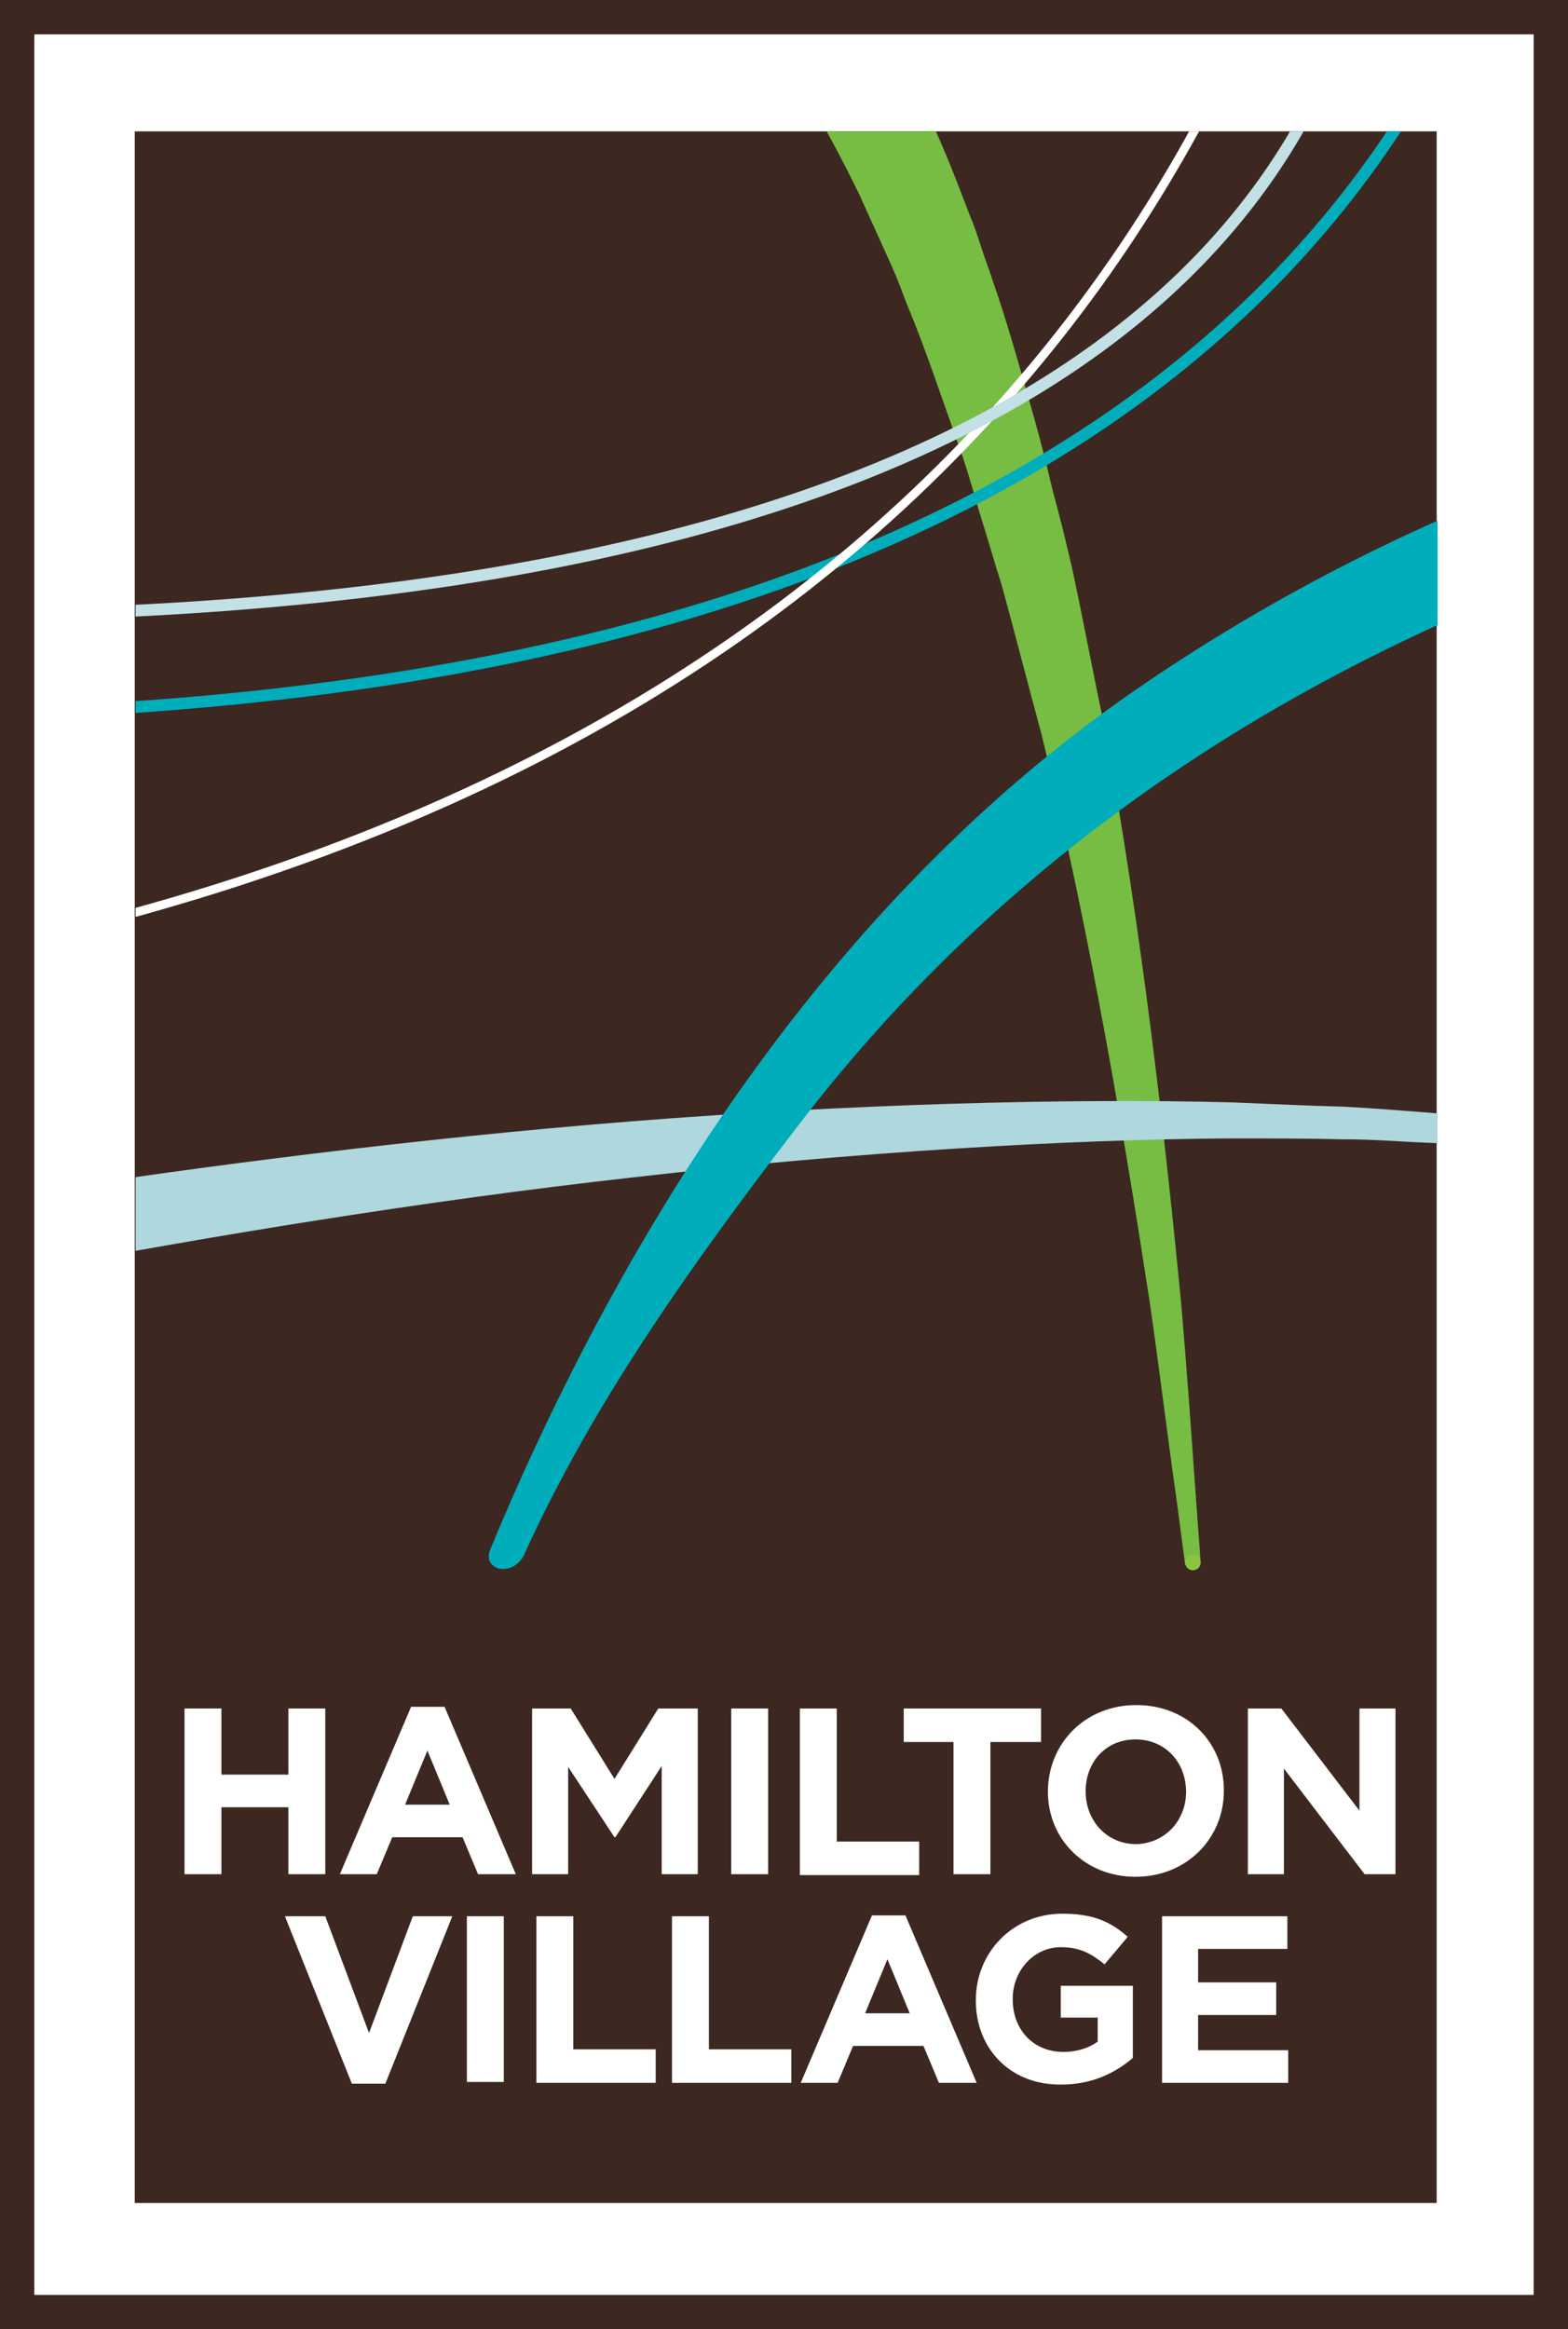 <?xml version="1.0" encoding="utf-8"?>
<!-- Generator: Adobe Illustrator 27.4.0, SVG Export Plug-In . SVG Version: 6.00 Build 0)  -->
<svg version="1.1" id="Layer_1" xmlns="http://www.w3.org/2000/svg" xmlns:xlink="http://www.w3.org/1999/xlink" x="0px" y="0px"
	 viewBox="0 0 182.7 271.3" style="enable-background:new 0 0 182.7 271.3;" xml:space="preserve">
<rect x="0" y="0" width="182.7" height="271.3" fill="#808080" stroke="none"/>
<style type="text/css">
	.st0{fill:#FFFFFF;}
	.st1{fill:#3C2821;}
	.st2{clip-path:url(#SVGID_00000025415910555035146150000000906459342683837077_);fill:#77BD43;}
	.st3{clip-path:url(#SVGID_00000025415910555035146150000000906459342683837077_);fill:#AFD7DE;}
	.st4{clip-path:url(#SVGID_00000025415910555035146150000000906459342683837077_);fill:#00ADBB;}
	.st5{clip-path:url(#SVGID_00000025415910555035146150000000906459342683837077_);fill:#8CC341;}
	.st6{clip-path:url(#SVGID_00000025415910555035146150000000906459342683837077_);fill:none;stroke:#00ADBB;stroke-width:1.369;}
	.st7{clip-path:url(#SVGID_00000025415910555035146150000000906459342683837077_);fill:none;stroke:#FFFFFF;stroke-width:1.014;}
	.st8{clip-path:url(#SVGID_00000025415910555035146150000000906459342683837077_);fill:none;stroke:#C2E0E5;stroke-width:1.369;}
</style>
<g>
	
		<rect x="-44.3" y="44.3" transform="matrix(-1.836970e-16 1 -1 -1.836970e-16 226.999 44.268)" class="st0" width="271.3" height="182.7"/>
	<g>
		<rect x="15.7" y="15.3" class="st1" width="151.7" height="241.3"/>
		<g>
			<path class="st0" d="M21.5,199h4.3v7.7h7.8V199h4.3v19.3h-4.3v-7.8h-7.8v7.8h-4.3V199z"/>
			<path class="st0" d="M47.9,198.8h3.9l8.3,19.5h-4.4l-1.8-4.3h-8.2l-1.8,4.3h-4.3L47.9,198.8z M52.4,210.2l-2.6-6.3l-2.6,6.3H52.4
				z"/>
			<path class="st0" d="M61.9,199h4.6l5.1,8.2l5.1-8.2h4.6v19.3h-4.2v-12.6l-5.4,8.3h-0.1l-5.4-8.2v12.5h-4.2V199z"/>
			<path class="st0" d="M85.2,199h4.3v19.3h-4.3V199z"/>
			<path class="st0" d="M93.2,199h4.3v15.5h9.6v3.9H93.2V199z"/>
			<path class="st0" d="M111.2,202.9h-5.9V199h16v3.9h-5.9v15.4h-4.3V202.9z"/>
			<path class="st0" d="M122.1,208.7L122.1,208.7c0-5.6,4.3-10.1,10.3-10.1c6,0,10.2,4.4,10.2,9.9v0.1c0,5.5-4.3,10-10.3,10
				C126.4,218.6,122.1,214.2,122.1,208.7z M138.2,208.7L138.2,208.7c0-3.4-2.4-6.1-5.9-6.1s-5.8,2.7-5.8,6v0.1
				c0,3.3,2.4,6.1,5.9,6.1C135.8,214.7,138.2,212,138.2,208.7z"/>
			<path class="st0" d="M145.4,199h3.9l9.1,11.9V199h4.2v19.3h-3.6l-9.4-12.3v12.3h-4.2V199z"/>
		</g>
		<g>
			<path class="st0" d="M33.2,223.2h4.7l5.1,13.6l5.1-13.6h4.6l-7.8,19.5H41L33.2,223.2z"/>
			<path class="st0" d="M54.4,223.2h4.3v19.3h-4.3V223.2z"/>
			<path class="st0" d="M62.5,223.2h4.3v15.5h9.6v3.9H62.5V223.2z"/>
			<path class="st0" d="M78.3,223.2h4.3v15.5h9.6v3.9H78.3V223.2z"/>
			<path class="st0" d="M101.6,223.1h3.9l8.3,19.5h-4.4l-1.8-4.3h-8.2l-1.8,4.3h-4.3L101.6,223.1z M106,234.5l-2.6-6.3l-2.6,6.3H106
				z"/>
			<path class="st0" d="M113.7,233L113.7,233c0-5.6,4.3-10.1,10.1-10.1c3.5,0,5.6,0.9,7.6,2.7l-2.7,3.2c-1.5-1.2-2.8-2-5.1-2
				c-3.1,0-5.6,2.7-5.6,6v0.1c0,3.5,2.4,6.1,5.9,6.1c1.5,0,2.9-0.4,4-1.2v-2.8h-4.3v-3.7h8.4v8.4c-2,1.7-4.7,3.1-8.3,3.1
				C117.8,242.9,113.7,238.7,113.7,233z"/>
			<path class="st0" d="M135.4,223.2H150v3.8h-10.4v3.9h9.1v3.8h-9.1v4.1h10.5v3.8h-14.7V223.2z"/>
		</g>
		<g>
			<defs>
				<rect id="SVGID_1_" x="15.8" y="15.3" width="151.7" height="178.6"/>
			</defs>
			<clipPath id="SVGID_00000170999519859275247420000011770186677726502589_">
				<use xlink:href="#SVGID_1_"  style="overflow:visible;"/>
			</clipPath>
			<path style="clip-path:url(#SVGID_00000170999519859275247420000011770186677726502589_);fill:#77BD43;" d="M93-10.3l-8.2,9.6
				c0,0,0.1,0.1,0.4,0.4c0.1,0.2,0.4,0.4,0.7,0.6c0.4,0.4,0.9,1,1.5,1.6c0.6,0.7,1.3,1.6,2,2.5c3,3.9,6.8,10.2,10.7,18.2
				c0.9,2,1.9,4.2,2.9,6.4c0.5,1.1,1,2.2,1.5,3.4c0.5,1.2,0.9,2.4,1.4,3.6c2,4.8,3.7,10,5.6,15.3c1,2.7,1.8,5.5,2.6,8.3
				c0.9,2.8,1.7,5.7,2.6,8.5c1.6,5.8,3.1,11.7,4.7,17.6c5.8,23.7,9.8,48,12.6,66.2c1.3,9.1,2.2,16.7,3,22.1c0.7,5.3,1.1,8.3,1.1,8.3
				l1.8-0.2c0,0-0.2-3-0.6-8.3c-0.4-5.4-0.9-13.1-1.7-22.3c-1.8-18.4-4.5-42.9-9-67.3c-1.3-6.1-2.4-12.1-3.7-18.1
				c-0.7-3-1.4-5.9-2.2-8.8c-0.7-2.9-1.4-5.8-2.2-8.6c-1.6-5.6-3.1-11.1-4.9-16.2c-0.4-1.3-0.9-2.5-1.3-3.8
				c-0.4-1.2-0.8-2.5-1.3-3.6c-0.9-2.4-1.8-4.7-2.7-6.9c-3.7-8.8-7.5-15.9-10.8-20.8c-0.9-1.2-1.6-2.3-2.3-3.2
				c-0.8-0.9-1.4-1.7-2-2.4c-0.7-0.7-1.3-1.3-1.6-1.7C93.1-10.2,93-10.3,93-10.3z"/>
			<path style="clip-path:url(#SVGID_00000170999519859275247420000011770186677726502589_);fill:#AFD7DE;" d="M-26.9,144.2l1.5,9.8
				c0,0,0.8-0.2,2.2-0.5c1.4-0.3,3.5-0.8,6.2-1.4c5.4-1.2,13.1-2.8,22.4-4.5c18.6-3.5,43.5-7.7,68.7-10.5
				c25.1-2.9,50.4-4.4,69.3-4.5c4.7,0,9.1,0,12.9,0.1c3.9,0,7.2,0.3,10,0.4c5.5,0.2,8.7,0.4,8.7,0.4l0.2-3.2c0,0-3.2-0.2-8.7-0.7
				c-2.8-0.2-6.1-0.5-10-0.7c-3.9-0.1-8.2-0.3-13-0.5c-19-0.5-44.5,0.2-69.8,2.2c-25.3,2-50.5,5.3-69.4,8.2
				c-9.4,1.5-17.3,2.8-22.7,3.8c-2.7,0.5-4.9,0.9-6.4,1.2C-26.1,144-26.9,144.2-26.9,144.2z"/>
			<path style="clip-path:url(#SVGID_00000170999519859275247420000011770186677726502589_);fill:#00ADBB;" d="M57.2,180.3
				c3.3-8,7-15.9,11-23.6c15.4-29.6,36.3-57.1,63.9-76.2c30.7-21.2,68.1-35.2,105.4-37.2c-0.1,0,2,11.1,1.7,11.1
				c-22.1,1.2-43.7,6.6-64.1,15.1c-32.6,13.5-60.6,33.5-82.1,61.6c-11.9,15.5-23.7,31.9-31.8,49.7c0,0-0.8,2.3-3.1,1.9
				C58.2,182.7,56.3,182.3,57.2,180.3z"/>
			
				<circle style="clip-path:url(#SVGID_00000170999519859275247420000011770186677726502589_);fill:#8CC341;" cx="139" cy="182" r="0.9"/>
			
				<path style="clip-path:url(#SVGID_00000170999519859275247420000011770186677726502589_);fill:none;stroke:#00ADBB;stroke-width:1.369;" d="
				M174.9-119.5c0,0,96.4,275.5-348.3,184.4"/>
			
				<path style="clip-path:url(#SVGID_00000170999519859275247420000011770186677726502589_);fill:none;stroke:#FFFFFF;stroke-width:1.014;" d="
				M161.8-114.8c0,0,50.8,292.3-368.2,223.1"/>
			
				<path style="clip-path:url(#SVGID_00000170999519859275247420000011770186677726502589_);fill:none;stroke:#C2E0E5;stroke-width:1.369;" d="
				M145-88.6c0,0,118.6,208.2-278.1,150.1"/>
		</g>
	</g>
	<g>
		<path class="st1" d="M178.7,4v263.3H4V4H178.7 M182.7,0H0v271.3h182.7V0L182.7,0z"/>
	</g>
</g>
</svg>
